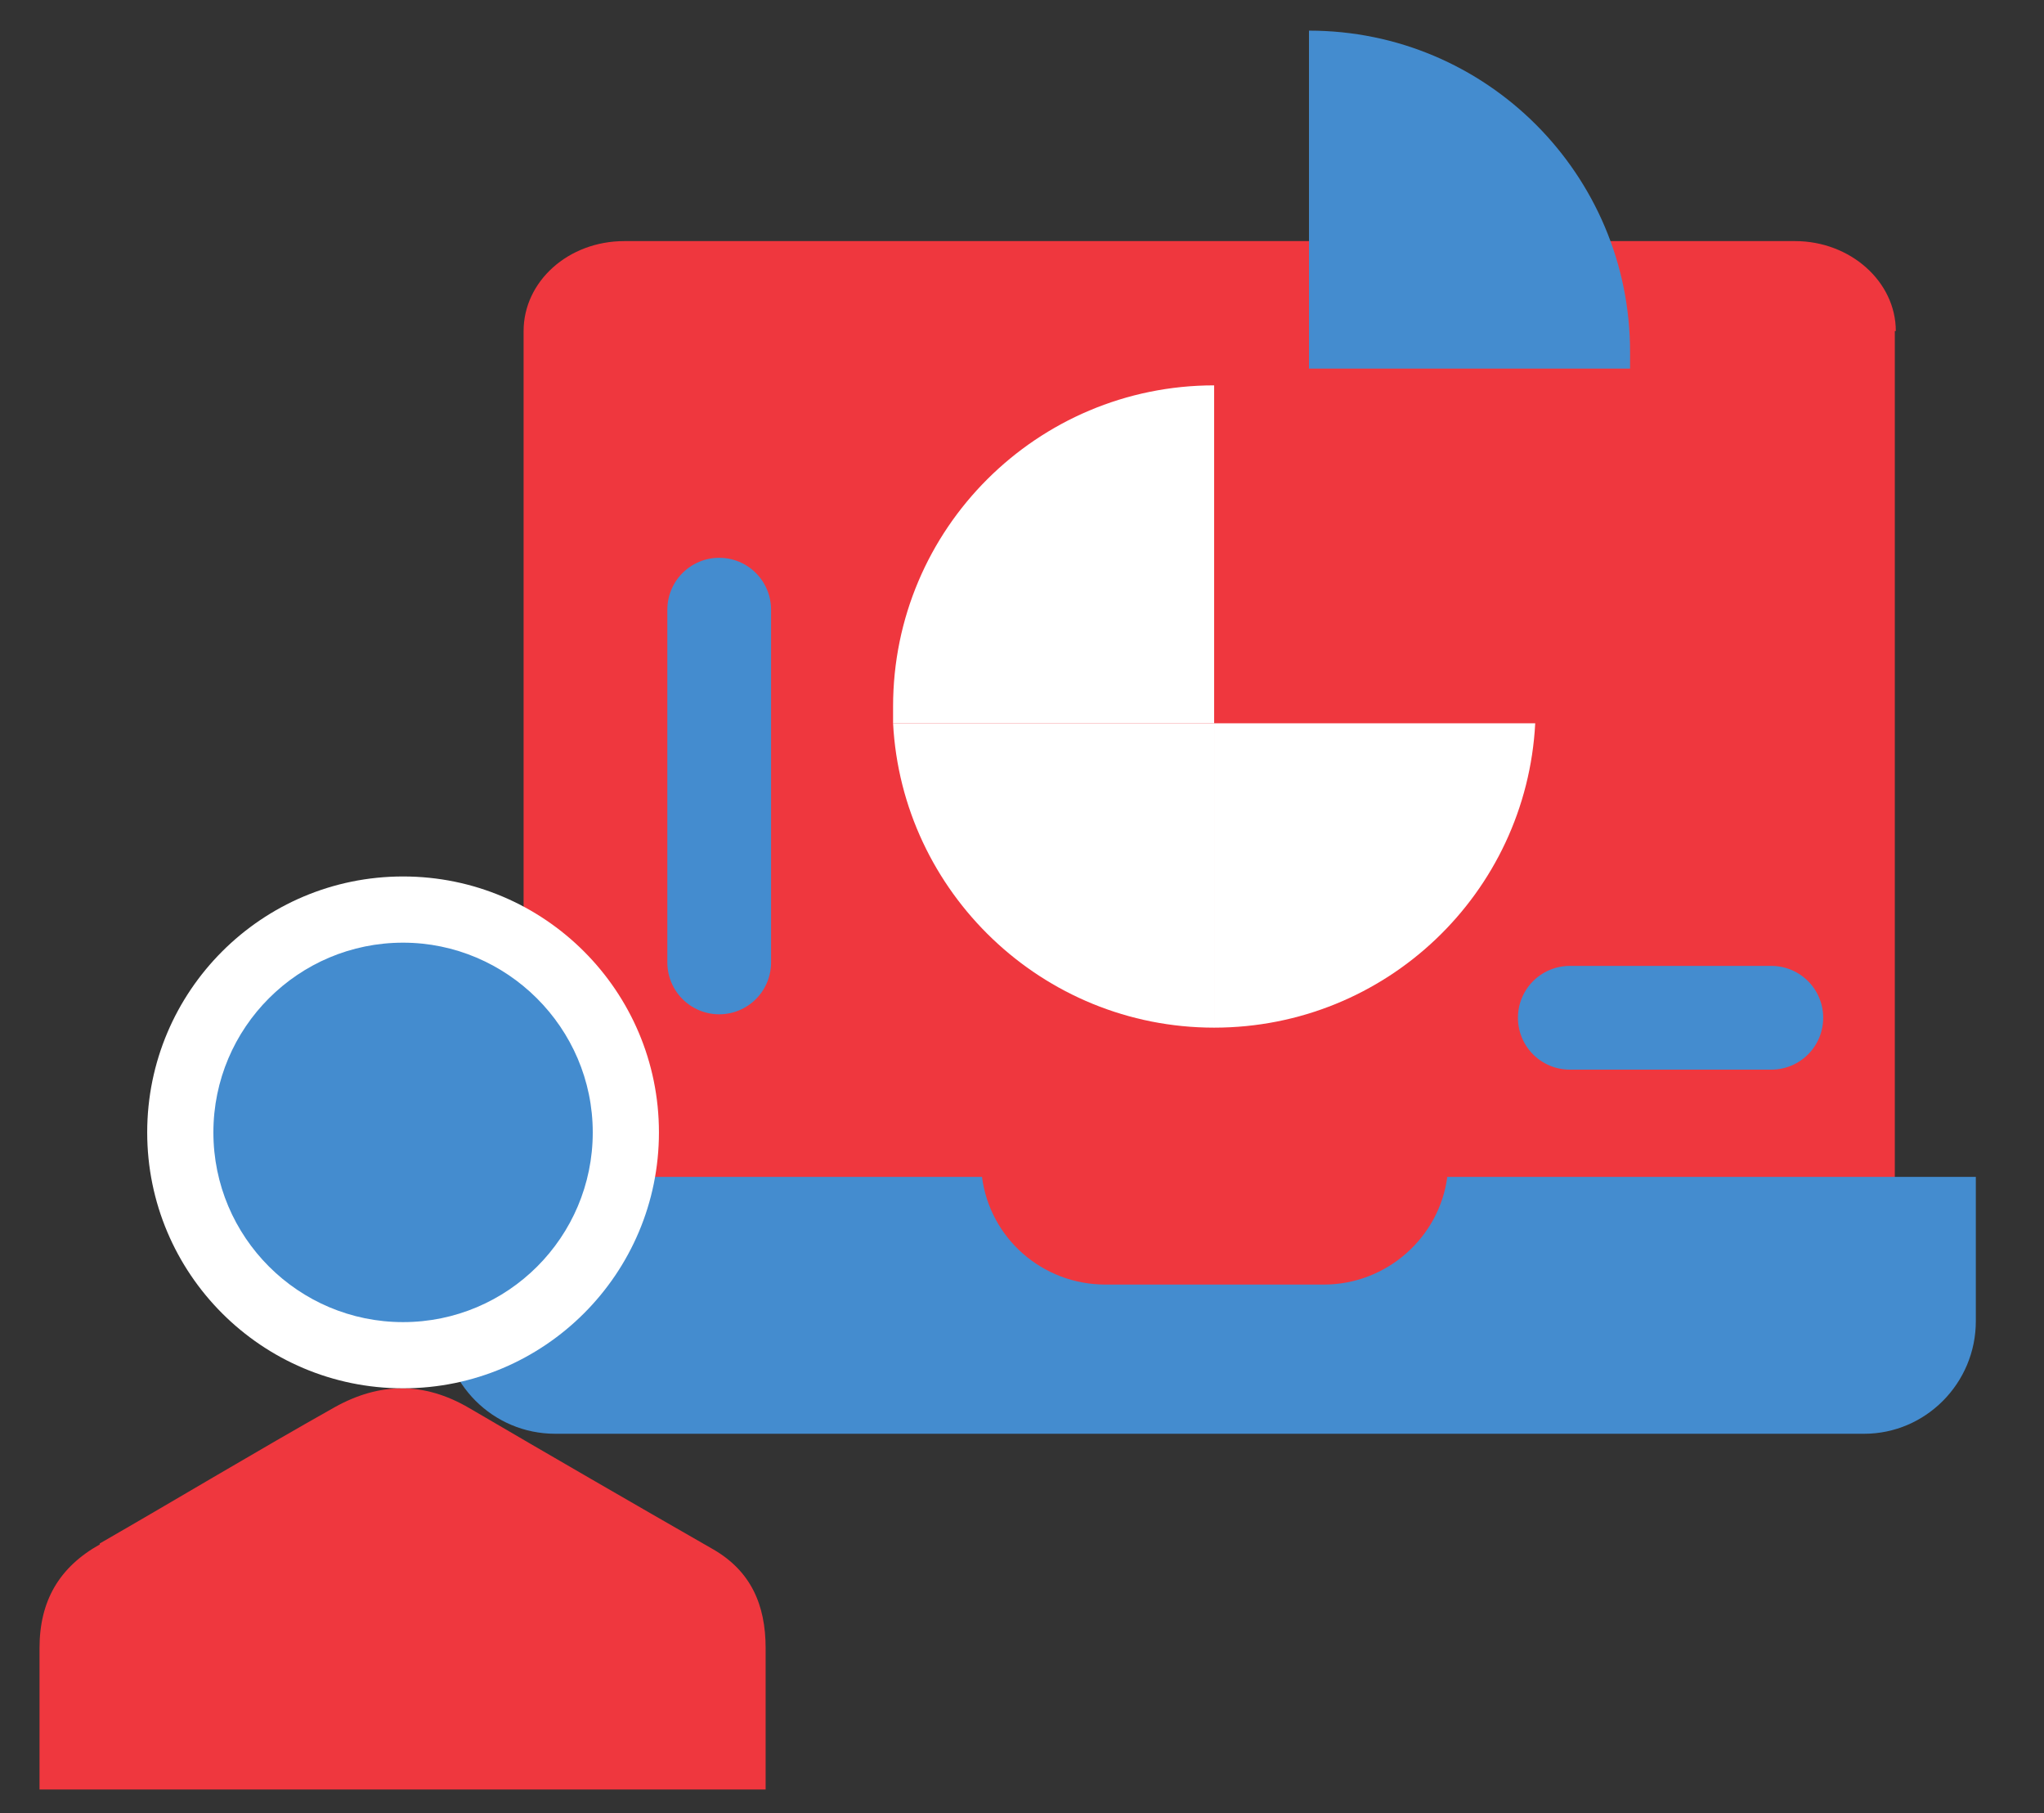 <?xml version="1.0" encoding="UTF-8"?>
<svg xmlns="http://www.w3.org/2000/svg" id="Layer_1" data-name="Layer 1" version="1.1" viewBox="0 0 206.9 183.5">
  <rect x="0" y="0" width="206.9" height="183.5" fill="#333333" stroke="none"/>
  <defs>
    <style>
      .cls-1 {
        fill: #448ccf;
      }

      .cls-1, .cls-2, .cls-3, .cls-4 {
        stroke-width: 0px;
      }

      .cls-2 {
        fill: #ef373e;
      }

      .cls-3 {
        fill: #000;
      }

      .cls-5 {
        fill: none;
        stroke: #448ccf;
        stroke-linecap: round;
        stroke-miterlimit: 10;
        stroke-width: 10.5px;
      }

      .cls-4 {
        fill: #fff;
      }
    </style>
  </defs>
  <path class="cls-2" d="M191.8,33.5v101.2H53V33.5c0-5,4.5-9.1,10.2-9.1h118.5c5.6,0,10.2,4.1,10.2,9.1Z"></path>
  <path class="cls-3" d="M179.3,100h-17.5c-1.6,0-3,1.3-3,3s1.3,3,3,3h17.5c1.6,0,3-1.3,3-3s-1.3-3-3-3Z"></path>
  <line class="cls-5" x1="72.8" y1="61.7" x2="72.8" y2="97.4"></line>
  <line class="cls-5" x1="158.9" y1="103" x2="179.3" y2="103"></line>
  <path class="cls-1" d="M200,119.1v14.6c0,6.3-5.1,11.4-11.3,11.4H56.2c-6.3,0-11.4-5.1-11.4-11.4v-14.6h54.6c.8,6.2,6.1,10.9,12.5,10.9h22.1c6.4,0,11.7-4.8,12.5-10.9h53.5Z"></path>
  <path class="cls-1" d="M165,35.6c0,.6,0,1.1,0,1.7h-32.5V3.1c18,0,32.5,14.6,32.5,32.5Z"></path>
  <g>
    <path class="cls-4" d="M122.9,39v34.2h-32.5c0-.6,0-1.1,0-1.7,0-18,14.6-32.5,32.5-32.5Z"></path>
    <path class="cls-4" d="M122.9,73.2v30.8c-17.4,0-31.6-13.7-32.5-30.8h32.5Z"></path>
    <path class="cls-4" d="M155.4,73.2c-.9,17.2-15.1,30.8-32.5,30.8v-30.8h32.5Z"></path>
  </g>
  <g>
    <path class="cls-2" d="M10.1,156.2c8-4.6,15.8-9.3,23.8-13.8,4.5-2.5,9-2.6,13.6.1,8.2,4.8,16.5,9.6,24.7,14.3,3.8,2.2,5.3,5.6,5.3,10v14.3H4v-14.3c0-4.8,2-8.2,6.1-10.5Z"></path>
    <g>
      <path class="cls-1" d="M40.8,137.1c-12.4,0-22.5-10.1-22.5-22.5s10.1-22.5,22.5-22.5,22.5,10.1,22.5,22.5-10.1,22.5-22.5,22.5Z"></path>
      <path class="cls-4" d="M40.8,95.4c10.5,0,19.2,8.6,19.2,19.2s-8.6,19.2-19.2,19.2-19.2-8.6-19.2-19.2,8.6-19.2,19.2-19.2M40.8,88.7c-14.3,0-25.9,11.6-25.9,25.9s11.6,25.9,25.9,25.9,25.9-11.6,25.9-25.9-11.6-25.9-25.9-25.9h0Z"></path>
    </g>
  </g>
</svg>
